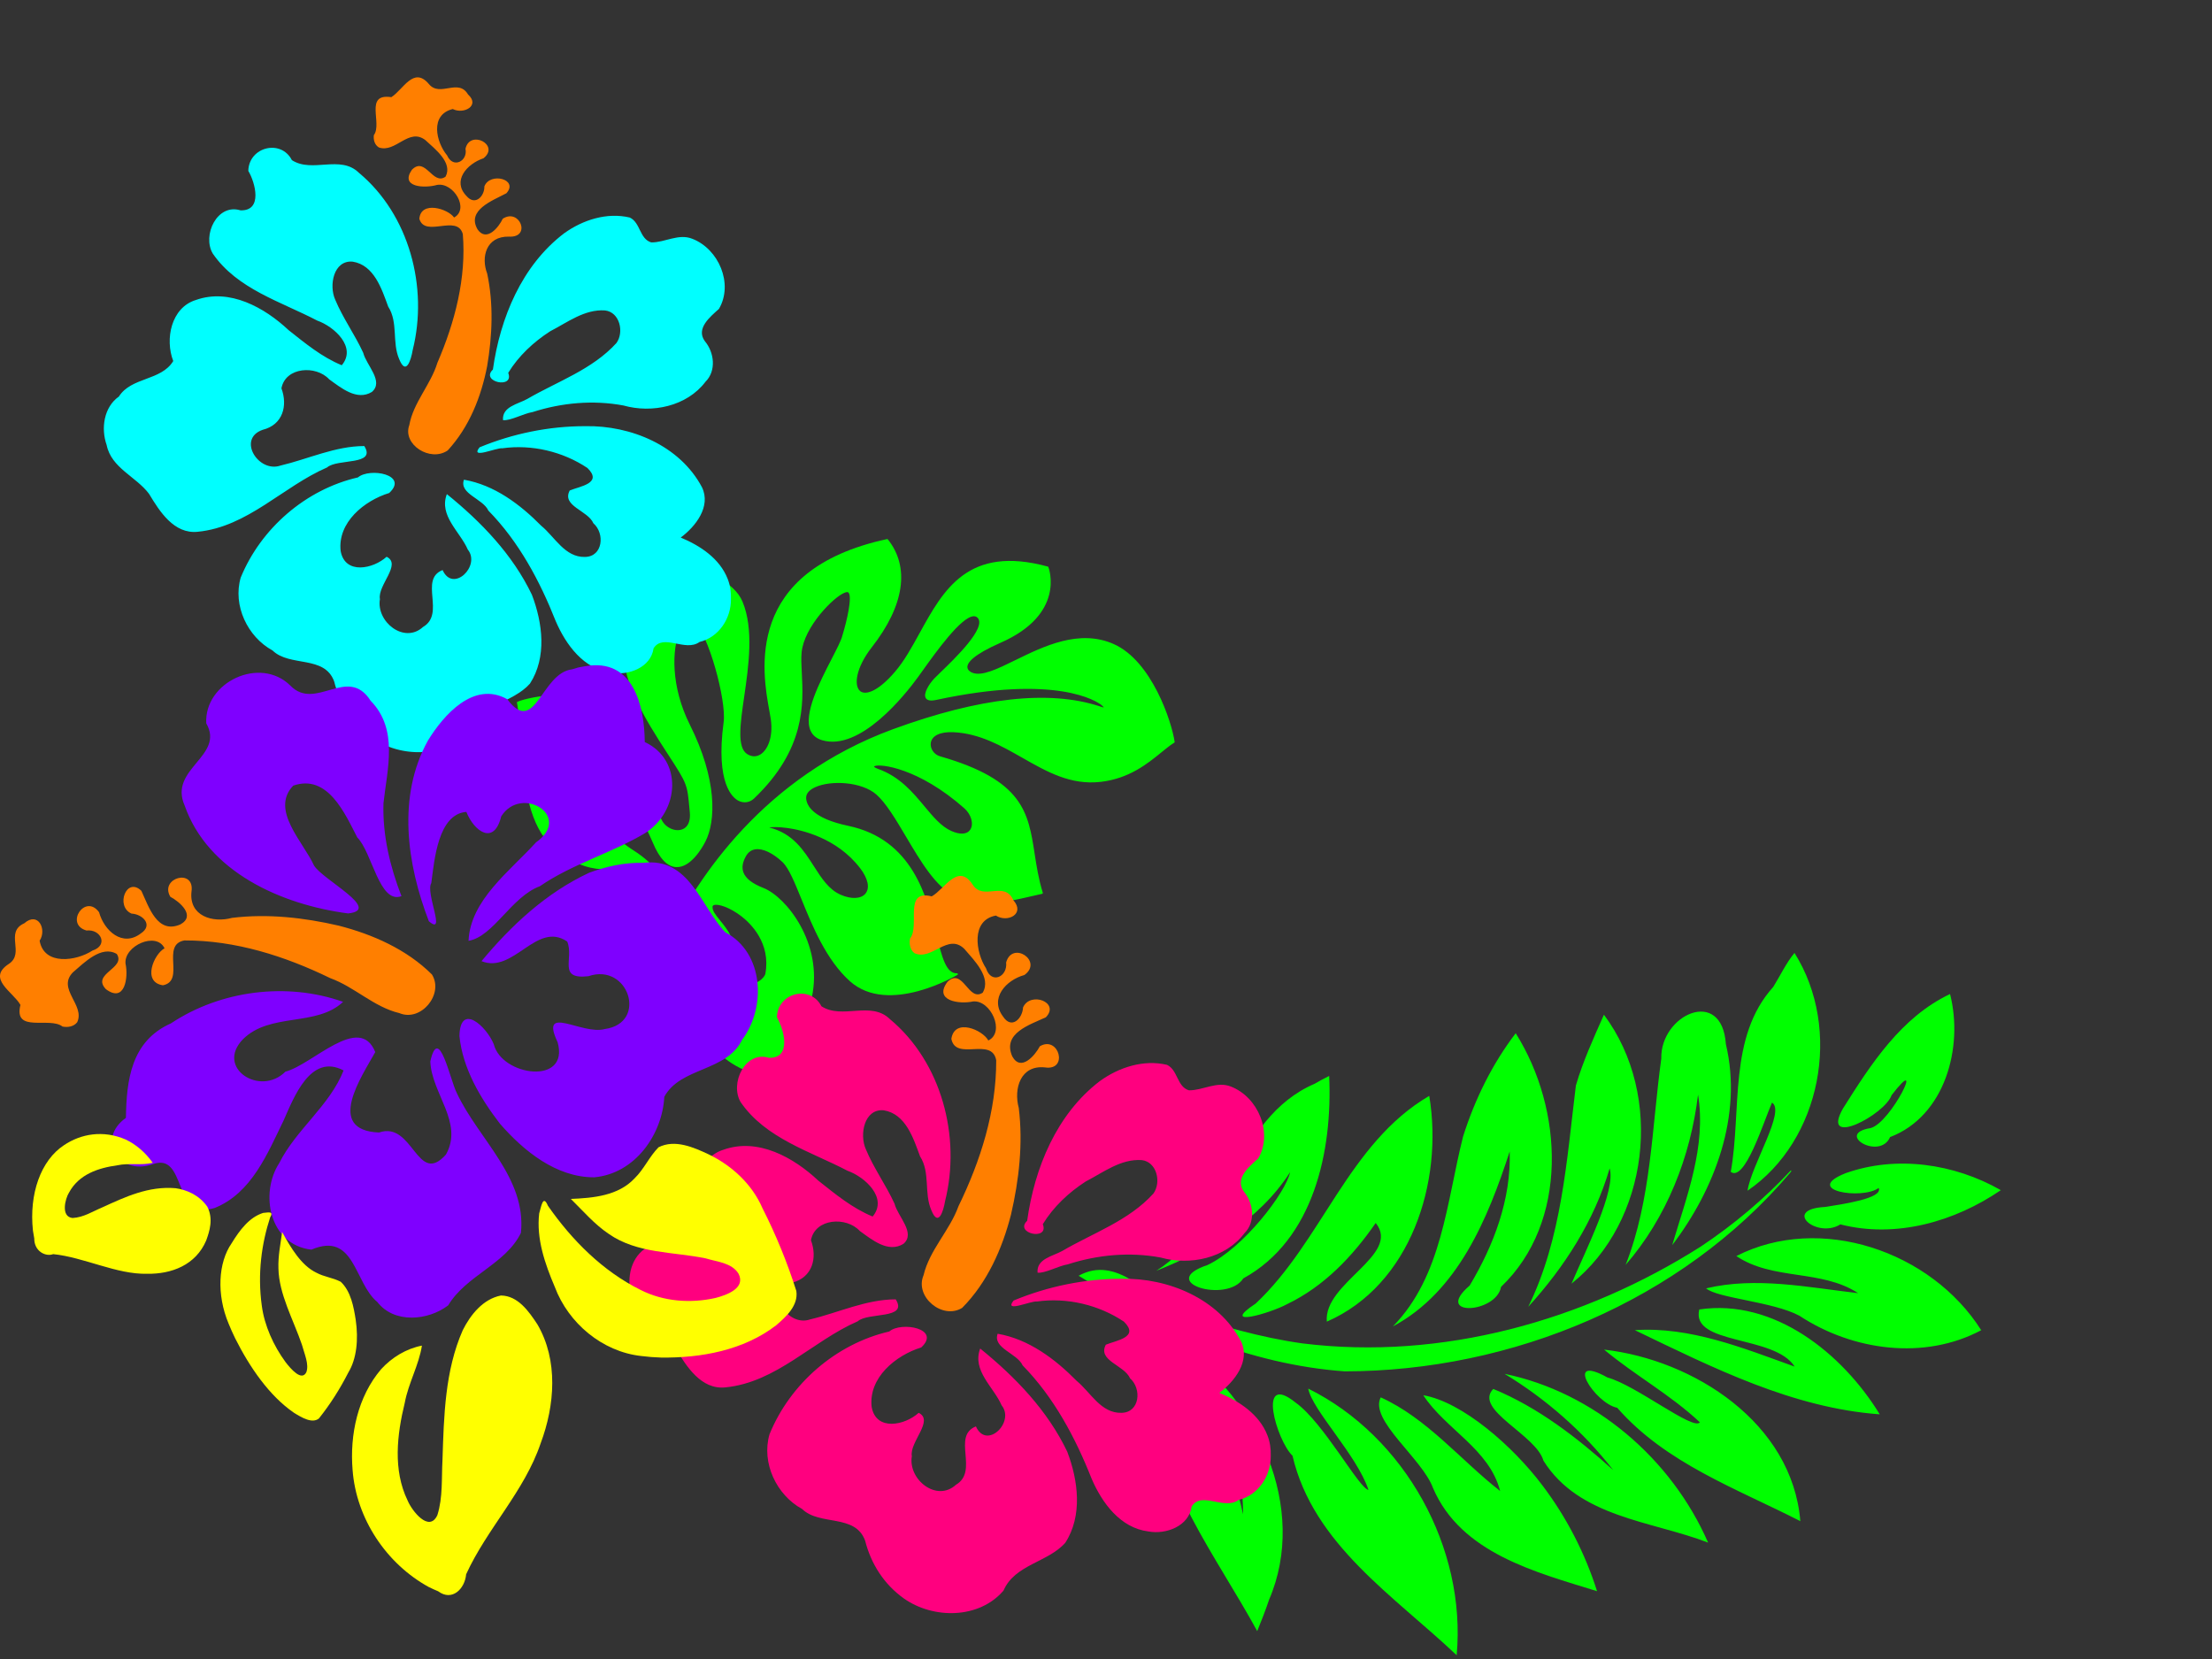 <?xml version="1.0"?><svg width="640" height="480" xmlns="http://www.w3.org/2000/svg">
 <rect width="100%" height="100%" fill="#333333" stroke="none"/>
 <title>hibiscus</title>
 <g>
  <title>Layer 1</title>
  <g transform="rotate(12.397 239.512 232.665)" fill="#89a02c" id="g3876">
   <g fill="#89a02c" id="g3878">
    <g fill="#89a02c" id="g3884">
     <g fill="#89a02c" id="g3886">
      <path d="m267.006,227.311c-4.16,-3.23 -8.876,-6.892 -15.451,-7.719c-1.21,-0.152 -1.319,-0.424 -1.32,-0.427l0,-0.003c0,-0.013 0.019,-0.066 0.128,-0.147c1.437,-1.075 12.515,-2.251 27.96,6.33c2.382,1.324 3.735,3.882 3.016,5.702c-0.606,1.536 -2.536,2.09 -5.294,1.52c-3.099,-0.644 -5.985,-2.884 -9.039,-5.256m-37.455,14.609c4.104,-0.33 14.566,-0.326 23.06,6.824c2.886,2.431 4.045,4.992 3.101,6.853c-0.908,1.786 -3.616,2.524 -6.904,1.88c-3.695,-0.723 -6.442,-3.472 -9.352,-6.382c-3.939,-3.939 -8.014,-8.007 -15.055,-8.196c0.648,-0.284 2.363,-0.755 5.15,-0.979m-13.337,30.231c-1.528,-1.212 -2.734,-2.17 -2.901,-3.337c-0.032,-0.214 0.046,-0.378 0.246,-0.518c1.069,-0.75 4.743,-0.356 8.511,1.429c2.998,1.421 10.007,5.699 10.329,14.719c0.044,1.293 -1.954,3.781 -4.081,4.045c-2.021,0.251 -3.591,-1.586 -4.422,-5.172c-1.438,-6.211 -5.047,-9.075 -7.682,-11.166m-44.733,-53.307l-0.006,0l0.006,0zm83.353,-40.238c-1.335,4.53 -2.596,8.81 -4.548,12.455c-3.705,6.921 -6.951,8.456 -8.602,7.669c-2.263,-1.079 -2.711,-6.399 0.511,-13.113c6.623,-13.813 5.856,-25.001 -2.16,-31.501c-0.072,-0.059 -0.172,-0.071 -0.257,-0.032c-38.602,17.695 -26.934,45.473 -22.54,55.929l0.913,2.25c1.837,5.008 0.93,8.909 -0.783,10.553c-1.016,0.974 -2.302,1.222 -3.72,0.717c-3.367,-1.2 -3.867,-8.102 -4.445,-16.093c-0.635,-8.77 -1.427,-19.684 -6.392,-26.729c-3.39,-4.809 -11.952,-7.279 -26.177,-7.548c-0.102,-0.002 -0.196,0.06 -0.231,0.154c-10.277,27.205 -4.409,36.293 14.981,55.329c7.118,6.985 7.197,7.234 9.232,13.626l0.424,1.325c0.657,2.046 0.462,3.747 -0.547,4.79c-0.899,0.927 -2.413,1.277 -3.954,0.913c-1.939,-0.459 -3.425,-1.86 -3.977,-3.75c-7.616,-26.088 -19.905,-26.706 -21.022,-26.707c-6.903,-4.563 -22.813,1.74 -26.096,4.184c-0.09,0.068 -0.12,0.188 -0.07,0.288c1.083,2.169 6.407,20.142 6.46,20.323c5.717,15.102 10.926,17.99 17.664,20.423c4.7,1.699 8.858,1.724 14.355,0.086c8,-2.381 11.409,0.966 13.24,2.763c0.753,0.738 1.297,1.272 1.808,0.85c0.183,-0.152 0.379,-0.45 0.278,-1.014c-0.359,-2.006 -4.288,-6.223 -11.579,-8.902c-13.26,-4.878 -21.375,-15.177 -23.376,-20.522c-0.404,-1.08 -0.423,-1.679 -0.307,-1.881c0.339,-0.584 1.012,-0.901 2.003,-0.941c5.116,-0.208 17.691,7.267 26.546,19.918c2.837,4.05 5.566,5.885 8.112,5.454c4.167,-0.706 6.159,-7.086 6.67,-9.024c1.7,-6.447 -0.477,-18.266 -11.684,-32.101c-7.672,-9.476 -9.837,-20.197 -8.601,-26.147c0.372,-1.793 1.037,-3.028 1.871,-3.478c0.367,-0.197 0.849,-0.145 1.432,0.158c4.859,2.519 14.187,20.328 14.715,26.66c1.504,18.068 7.357,20.89 9.115,21.325c1.654,0.409 3.267,-0.206 4.212,-1.603c11.556,-17.127 8.05,-29.911 5.731,-38.37c-0.617,-2.248 -1.149,-4.188 -1.357,-5.92c-0.878,-7.361 5.58,-17.63 8.491,-19.53c0.436,-0.284 0.785,-0.383 0.982,-0.279c1.429,0.761 1.383,7.915 1.004,12.539c-0.02,1.412 -0.746,4.139 -1.584,7.297c-1.946,7.329 -4.613,17.367 -1.497,21.576c0.882,1.19 2.183,1.855 3.867,1.975c11.454,0.815 20.598,-17.94 23.128,-23.709l0.96,-2.23c2.622,-6.126 7.5,-17.528 10.994,-18.501c0.464,-0.129 0.876,-0.063 1.262,0.202c3.212,2.217 -4.007,13.043 -7.091,17.666l-1.46,2.251c-1.041,1.792 -2.195,4.867 -1.118,5.989c0.558,0.579 1.57,0.538 3.01,-0.12c32.55,-14.878 45.588,-9.536 46.967,-8.878c0.603,0.288 0.807,0.485 0.888,0.595c-0.233,0.013 -0.708,-0.034 -1.226,-0.085c-15.295,-1.559 -34.481,4.947 -57.026,19.333c-33.575,21.425 -45.909,54.345 -50.273,72.061c-0.623,2.512 0.775,4 1.406,4.523c0.995,0.826 2.254,1.146 3.13,0.796c0.577,-0.23 0.924,-0.731 0.981,-1.407c0.051,-0.593 0.491,-1.953 1.53,-2.378c0.82,-0.334 1.848,-0.015 3.046,0.948c1.444,1.156 1.185,3.573 0.858,6.635c-0.432,4.04 -0.969,9.068 2.256,13.561c4.439,6.189 10.318,9.888 17.477,10.994c9.647,1.49 18.576,-2.282 21.389,-4.342c0.061,-0.045 0.1,-0.112 0.1,-0.186c-0.001,-0.074 -0.034,-0.14 -0.096,-0.184l-0.681,-0.483c-2.545,-1.754 -7.284,-5.019 -7.358,-19.755c-0.078,-15.968 -13.537,-26.799 -20.43,-27.887c-3.442,-0.545 -5.616,-1.572 -6.646,-3.14c-0.794,-1.209 -0.906,-2.738 -0.343,-4.675c0.38,-1.311 1.148,-2.192 2.283,-2.62c2.02,-0.76 5.179,-0.036 8.455,1.937c2.139,1.287 4.697,5.001 7.659,9.303c4.796,6.962 10.762,15.628 18.776,20.162c13.069,7.396 29.841,-8.331 30.009,-8.491c0.078,-0.073 0.095,-0.189 0.041,-0.281c-0.054,-0.093 -0.165,-0.138 -0.271,-0.111c-3.061,0.773 -5.221,-3.571 -8.211,-9.583c-5.052,-10.16 -12.687,-25.514 -31.688,-25.335c-10.51,0.1 -13.035,-3.188 -13.605,-5.158c-0.449,-1.555 0.756,-2.863 1.845,-3.686c4.008,-3.029 12.829,-4.483 17.773,-1.745c3.279,1.817 7.021,5.82 10.985,10.059c5.702,6.1 11.598,12.408 17.276,13.632c8.432,1.821 14.899,-1.263 21.745,-4.525l3.01,-1.417c0.058,-0.028 0.104,-0.078 0.125,-0.14c0.02,-0.061 0.014,-0.127 -0.017,-0.183c-2.069,-3.672 -3.434,-7.189 -4.753,-10.591c-4.344,-11.2 -7.774,-20.047 -32.764,-21.597c-1.802,-0.113 -3.345,-1.569 -3.442,-3.249c-0.121,-2.114 2.02,-3.757 5.727,-4.393c7.462,-1.278 14.382,0.872 21.073,2.949c7.916,2.459 15.394,4.781 23.68,1.921c7.837,-2.705 12.12,-8.115 15.247,-12.064c1.125,-1.421 2.096,-2.647 3.061,-3.566c0.069,-0.064 0.091,-0.161 0.058,-0.247c-2.085,-5.528 -11.482,-21.452 -23.297,-23.861c-10.665,-2.172 -19.623,4.953 -26.821,10.68c-4.542,3.613 -8.465,6.733 -11.392,6.198c-0.438,-0.08 -1.484,-0.364 -1.704,-1.271c-0.3,-1.243 0.829,-3.808 7.906,-8.976c16.504,-12.05 9.097,-23.826 8.773,-24.32c-0.042,-0.065 -0.113,-0.105 -0.191,-0.109c-23.86,-1.195 -28.046,13.006 -32.096,26.74" fill="#00ff00" id="path3894"/>
     </g>
    </g>
   </g>
  </g>
  <path d="m34.494,114.701c3.605,-5.697 12.194,-4.502 15.72,-10.284c-2.456,-6.293 -0.643,-15.473 6.541,-17.67c9.748,-3.479 19.865,2.175 26.842,8.717c4.814,3.799 9.636,7.787 15.373,10.131c4.414,-5.248 -2.238,-11.212 -7.095,-12.909c-10.569,-5.513 -23.175,-9.089 -30.261,-19.383c-3.116,-5.256 1.255,-14.574 8.001,-12.506c6.579,0.232 4.234,-8.148 2.269,-11.411c0.152,-6.966 9.461,-9.273 12.602,-3.128c5.903,3.818 13.98,-1.623 19.364,3.62c14.629,12.127 20.173,33.201 15.634,51.322c-0.505,3.007 -1.942,7.49 -3.906,2.595c-2.118,-4.828 -0.236,-10.601 -3.19,-15.18c-1.879,-5.112 -4.073,-11.995 -10.278,-12.995c-5.565,-0.504 -6.912,6.9 -5.062,10.983c2.225,5.353 5.705,10.11 8.13,15.393c0.892,3.579 6.099,8.287 2.494,11.325c-4.343,2.637 -8.896,-1.189 -12.337,-3.65c-3.784,-4.13 -12.665,-3.597 -13.816,2.618c1.859,4.979 0.454,10.535 -5.397,12.001c-7.525,2.593 -1.246,12.554 5.141,10.346c8.034,-1.901 15.826,-5.657 24.242,-5.668c3.593,5.721 -7.807,3.563 -10.752,6.196c-12.791,5.552 -22.937,17.212 -37.411,18.647c-6.879,0.736 -11.05,-5.898 -14.12,-10.988c-3.749,-4.975 -10.913,-7.443 -12.258,-14.085c-1.697,-4.776 -0.849,-10.951 3.53,-14.037l-0,0zm108.205,-7.895c2.078,-14.898 8.305,-30.1 20.592,-39.452c5.386,-3.877 12.365,-6.134 18.976,-4.567c3.109,1.448 2.796,6.164 6.208,7.19c3.974,0.058 7.899,-2.669 11.895,-1.054c7.644,2.947 11.963,13.019 7.717,20.278c-2.451,2.231 -6.775,5.646 -4.07,9.338c2.734,3.233 3.383,8.581 0.192,11.747c-5.379,7.106 -15.425,9.217 -23.743,6.88c-8.737,-1.621 -17.81,-0.795 -26.243,1.92c-2.791,0.47 -6.395,2.565 -8.578,2.362c-0.359,-3.923 4.327,-4.649 6.975,-6.132c8.761,-5.1 18.858,-8.534 25.817,-16.218c2.275,-3.142 0.972,-8.947 -3.321,-9.427c-5.927,-0.396 -10.854,3.474 -15.849,6.04c-4.821,3.111 -9.126,7.134 -12.135,12.041c1.865,4.8 -8.191,2.629 -4.433,-0.946l0,0zm11.344,65.153c-5.559,-11.612 -14.695,-21.091 -24.634,-29.106c-2.371,6.238 3.82,10.854 6.066,16.03c3.831,4.736 -4.269,12.654 -7.279,5.944c-6.906,2.738 0.929,12.617 -5.641,16.467c-5.474,5.017 -13.601,-1.505 -12.487,-8.04c-0.742,-3.992 6.394,-10.09 1.927,-12.259c-3.86,3.516 -12.038,5.278 -13.298,-1.641c-0.955,-8.271 6.812,-14.591 14.026,-16.809c5.74,-5.311 -5.627,-7.425 -9.044,-4.501c-15.084,3.471 -28.078,14.766 -33.894,29.018c-2.336,8.039 1.967,17.12 9.224,21.071c5.013,4.857 15.04,1.279 17.838,8.94c1.666,6.573 5.369,12.316 10.917,16.279c8.321,5.896 21.327,5.876 28.249,-2.196c3.195,-7.386 12.558,-7.937 17.484,-13.493c4.955,-7.646 3.64,-17.628 0.547,-25.704l0,0zm56.632,-4.655c-2.307,-5.889 -7.96,-9.601 -13.59,-11.939c4.308,-3.212 8.809,-8.969 6.148,-14.535c-6.387,-12.061 -20.6,-17.936 -33.8,-17.668c-10.45,-0.001 -20.936,2.151 -30.568,6.143c-2.884,3.6 4.867,0.036 6.599,0.273c8.532,-1.188 17.499,0.934 24.618,5.686c4.522,4.44 -2.161,5.275 -5.12,6.505c-2.418,4.522 5.268,5.765 6.849,9.484c3.37,2.917 2.792,9.684 -2.441,9.743c-5.796,0.153 -8.712,-5.793 -12.659,-9.02c-6.135,-6.197 -13.56,-11.78 -22.361,-13.297c-1.457,4.096 5.535,5.491 7.074,8.933c8.852,9.025 14.893,20.325 19.516,31.973c2.956,6.844 8.108,13.901 16.084,14.893c4.993,0.91 11.469,-1.507 12.23,-7.059c2.777,-4.422 9.165,1.165 13.307,-1.85c5.616,-1.371 9.146,-6.855 9.072,-12.445c0.072,-1.977 -0.228,-3.976 -0.958,-5.82l0,0z" transform="rotate(0.048)" fill="#00ffff" id="svg_1"/>
  <path d="m527.792,461.493c-24.112,5.575 -49.614,16.985 -74.358,7.811c-6.006,1.44 -26.375,-4.782 -12.256,-9.24c9.14,-3.534 31.014,-1.609 32.631,-3.655c-10.305,-2.757 -28.295,0.864 -34.061,-1.605c27.027,-15.727 63.747,-12.756 88.044,6.689zm6.925,-44.108c-14.345,11.716 -30.791,26.803 -51.069,23.153c-8.831,-2.122 -26.62,4.617 -30.229,-1.841c12.58,-7.885 27.793,-9.241 41.655,-13.888c-11.857,-4.1 -23.576,3.325 -35.381,3.283c7.889,-8.426 26.788,-13.536 40.68,-14.378c11.548,-0.76 23.229,0.506 34.344,3.671m5.982,-34.553c-14.289,10.183 -26.596,27.139 -46.045,26.685c-7.418,-2.399 -23.516,8.833 -25.32,0.672c11.621,-7.892 25.151,-12.484 38.706,-16.014c-14.053,1.096 -27.863,4.864 -40.553,10.878c18.707,-18.652 47.118,-26.783 73.212,-22.221m-76.176,-78.715c13.555,46.727 3.542,98.736 -23.155,139.177c-16.795,21.82 -40.587,37.321 -65.481,48.943c1.021,-12.597 15.996,-13.521 24.933,-18.497c9.509,-7.549 18.998,-15.559 27.099,-24.757c26.38,-30.864 39.415,-71.562 40.143,-111.532c-0.041,-11.445 -1.346,-22.894 -4.039,-34.033l0.29,0.119l0.21,0.58l0,0zm25.635,201.678c-24.896,-2.1 -51.664,0.205 -74.157,-12.499c-13.088,4.577 -13.335,-17.811 -0.063,-10.738c14.992,-0.814 29.894,2.685 43.774,8.034c-14.911,-10.013 -33.688,-11.971 -51.293,-11.063c25.507,-11.014 60.189,-5.722 76.026,18.359c1.998,2.569 3.882,5.221 5.713,7.907l0,0zm-103.109,-157.75c26.109,0.578 54.088,17.372 58.895,43.994c5.667,5.39 -3.565,21.288 -5.329,7.355c-5.863,-12.205 -14.178,-23.784 -25.988,-31.045c12.725,15.99 25.581,34.837 23.614,56.117c-4.274,-19.981 -21.573,-32.871 -34.676,-47.27c-7.071,-8.743 -12.839,-18.565 -16.517,-29.151m1.331,30.861c23.157,10.321 42.702,34.696 38.168,60.732c-9.939,-5.323 -4.166,-28.671 -16.025,-27.537c4.367,10.87 7.08,22.551 5.466,34.335c-0.5,5.665 -5.129,20.375 -5.159,7.456c-4.444,-25.883 -23.915,-47.901 -22.451,-74.986m-20.774,20.977c18.701,11.166 37.113,29.897 35.183,53.021c3.554,7.952 -12.991,21.731 -8.935,6.515c1.633,-11.34 -4.981,-30.471 -9.247,-34.755c6.706,15.108 5.767,32.234 2.466,48.038c0.608,-24.594 -24.403,-42.97 -19.889,-68.109l0.168,-2.359l0.256,-2.351m182.621,-42.738c-18.02,10.173 -35.415,23.267 -56.576,26.125c-4.636,4.717 -21.973,4.352 -8.861,-2.477c6.355,-5.632 26.602,-12.192 25.559,-15.159c-11.343,2.685 -21.703,8.188 -32.828,11.523c16.787,-20.035 47.701,-33.718 72.706,-20.012l0,0zm-13.127,-36.209c-15.423,20.025 -37.908,32.881 -59.383,45.702c7.947,-13.965 21.618,-23.3 34.296,-32.772c-10.875,-0.221 -21.756,21.741 -29.004,13.913c9.21,-19.796 33.407,-27.549 54.091,-26.843l0,0zm-4.122,-37.909c-1.758,18.524 -15.482,34.29 -32.489,41.582c-7.603,4.091 -17.306,17.02 -21.49,18.153c5.113,-13.975 15.975,-24.706 25.408,-35.933c-11.708,5.059 -16.576,18.567 -28.383,23.485c3.019,-26.981 29.834,-47.842 56.954,-47.287l0,0zm-30.683,-27.073c0.256,16.112 -5.026,33.051 -17.332,44.201c-0.182,7.988 -13.072,11.816 -6.61,0.847c1.998,-4.409 7.231,-15.428 3.926,-15.905c0.318,5.869 -11.647,18.963 -8.827,5.58c3.735,-15.044 14.958,-27.706 28.843,-34.723zm-55.447,-19.021c15.134,5.28 28.676,20.765 24.968,37.302c4.091,6.207 -9.674,12.93 -5.269,3.231c1.946,-5.857 -9.943,-25.911 -4.605,-10.282c3.663,4.741 1.534,25.762 -4.529,13.868c-6.259,-13.812 -12.781,-28.637 -10.565,-44.119l0,0zm-50.208,86.858c29.185,-1.676 57.171,22.128 59.758,50.716c-5.9,-8.894 -15.448,-25.704 -21.749,-27.586c10.172,11.998 16.629,26.656 20.439,41.719c-11.189,-19.045 -29.237,-32.633 -45.827,-46.787c-4.763,-5.627 -8.654,-11.888 -12.621,-18.062l0,0zm66.524,20.269c-9.45,-11.21 -18.316,-23.991 -32.218,-30.242c13.843,11.744 24.693,27.225 29.558,44.642c-11.7,-16.671 -28.973,-28.201 -44.106,-41.505c-10.789,-6.725 -7.802,-26.199 6.811,-17.902c19.935,7.281 33.266,25.88 39.955,45.007zm-51.046,-76.123c26.129,0.575 49.551,23.531 49.915,49.256c-5.555,-4.952 -13.128,-21.965 -17.366,-19.955c3.355,5.181 14.9,19.231 10.148,20.998c-13.178,-12.55 -32.986,-20.811 -37.885,-39.767c-1.616,-3.504 -3.674,-6.83 -4.812,-10.532l0,0z" transform="rotate(56.551 458.432 371.364)" fill="#00ff00" id="path3416-4"/>
  <path d="m109.165,376.703c-6.681,-5.454 -6.49,-20.51 -19.063,-15.143c-12.139,-1.361 -15.042,-16.223 -9.311,-25.039c4.903,-9.777 14.559,-16.551 18.621,-26.807c-9.558,-5.075 -14.4,7.837 -17.345,14.447c-4.646,9.526 -9.257,21.072 -19.984,25.351c-12.39,3.769 -7.898,-16.298 -17.929,-12.662c-10.119,3.434 -16.276,-7.396 -7.724,-13.413c0.177,-10.735 1.409,-22.182 13.023,-27.343c14.348,-9.527 33.46,-12.021 49.815,-6.231c-7.687,7.295 -21.139,2.992 -28.977,10.828c-8.04,8.267 4.991,16.691 12.284,9.37c7.817,-2 21.481,-17.002 25.998,-5.659c-3.925,7.076 -14.571,22.617 1.091,23.269c9.895,-3.428 10.993,15.744 19.36,6.379c5.183,-9.235 -4.144,-17.619 -4.525,-26.939c2.467,-11.007 5.685,5.29 7.685,9.172c6.251,13.314 20.164,24.487 18.544,40.417c-4.437,9.111 -15.817,12.25 -21.041,20.967c-5.826,4.466 -15.651,5.352 -20.521,-0.964l0,0zm-8.456,-112.419c-19.347,-2.538 -40.576,-12.032 -47.293,-31.242c-4.715,-10.667 11.731,-14.236 6.258,-23.764c-0.633,-11.885 15.593,-19.598 24.359,-10.889c7.323,7.489 16.593,-6 23.194,4.349c8.123,8.301 4.81,19.677 3.724,29.661c-0.291,9.199 1.883,18.319 5.208,26.883c-6.4,2.431 -8.477,-12.71 -12.785,-16.969c-3.564,-6.897 -8.543,-18.475 -18.539,-15c-6.718,7.033 2.904,16.251 6.035,23.129c2.571,4.157 19.794,12.813 9.839,13.842l0,0l0,0zm69.782,-11.786c-12.434,5.781 -22.594,15.263 -31.174,25.594c9.32,3.755 15.905,-11.707 24.795,-5.677c2.049,4.902 -2.931,11.076 6.15,10.026c11.625,-3.968 17.267,13.552 4.72,15.291c-6.553,1.839 -18.974,-7.464 -13.645,3.817c3.509,12.544 -16.165,9.832 -18.471,0.577c-2.087,-5.149 -9.752,-12.23 -9.934,-2.332c0.928,9.289 6.042,17.981 11.739,25.357c6.817,7.814 16.23,15.532 27.284,15.48c11.836,-1.082 19.673,-12.429 20.251,-23.298c4.683,-8.641 17.967,-7.192 22.528,-16.5c6.977,-9.333 6.363,-25.175 -4.909,-31.125c-7.117,-7.514 -10.344,-21.758 -23.744,-20.05c-5.333,-0.17 -10.625,1.017 -15.59,2.84l0,0zm-4.986,-58.838c-8.969,1.064 -10.596,19.525 -18.727,8.656c-9.714,-5.452 -18.437,4.585 -22.946,11.92c-9,16.143 -6.091,35.832 0.25,52.309c5.155,4.409 -1.078,-8.318 0.71,-11.034c0.881,-6.684 1.947,-19.96 10.137,-20.605c2.189,5.554 7.977,9.893 10.085,1.303c5.781,-9.184 20.835,-0.105 10.064,7.52c-7.589,8.369 -18.972,16.654 -19.521,28.483c7.215,-1.216 12.384,-12.747 20.647,-15.8c9.371,-6.447 20.618,-9.542 30.322,-15.288c10.179,-6.365 11.035,-21.329 0.025,-26.426c-0.081,-10.271 -3.218,-24.511 -17.362,-21.921l-1.873,0.344l-1.811,0.539l0,0l0,0z" fill="#7f00ff" id="path7488"/>
  <path d="m18.088,297.016c-3.717,-2.959 -14.254,2.031 -12.175,-6.265c-2.135,-3.794 -9.836,-7.593 -3.397,-11.839c4.827,-3.112 -1.304,-9.181 4.52,-11.786c3.992,-3.497 6.582,1.764 4.431,5.059c1.297,7.265 10.617,5.888 15.278,2.848c4.701,-1.519 2.442,-6.287 -1.715,-5.806c-6.4,-1.806 -0.358,-10.815 3.634,-5.287c1.46,5.341 6.772,10.183 12.069,6.136c3.696,-2.416 0.571,-5.577 -2.677,-5.742c-4.737,-2.049 -1.504,-10.816 2.848,-6.593c2.142,4.58 4.589,12.663 11.296,9.712c4.567,-2.504 -0.286,-6.604 -2.919,-7.986c-3.219,-5.493 7.153,-8.396 6.12,-1.472c-0.757,7.028 6.104,9.115 11.736,7.572c10.294,-1.257 20.781,-0.082 30.847,2.248c9.882,2.533 19.69,6.875 26.989,14.13c3.533,5.664 -3.172,13.828 -9.433,11.177c-7.4,-1.772 -12.914,-7.56 -19.994,-10.117c-13.128,-6.392 -27.48,-10.956 -42.202,-10.909c-6.894,1.249 0.362,11.694 -6.202,12.976c-6.135,-0.908 -2.58,-9.071 0.468,-10.696c-2.368,-4.955 -11.774,-0.724 -11.295,4.41c0.879,3.975 -0.171,11.553 -5.688,7.399c-4.272,-4.503 5.912,-5.994 3.163,-10.173c-4.433,-2.617 -9.442,2.545 -12.683,5.306c-4.734,4.802 3.597,9.452 1.221,14.461c-1.008,1.272 -2.727,1.531 -4.239,1.237z" fill="#ff7f00" id="path7490"/>
  <path d="m186.556,361.313c3.685,-5.841 12.467,-4.615 16.073,-10.544c-2.512,-6.451 -0.657,-15.862 6.688,-18.115c9.966,-3.567 20.311,2.229 27.444,8.937c4.923,3.895 9.852,7.983 15.719,10.386c4.513,-5.38 -2.288,-11.495 -7.254,-13.235c-10.806,-5.652 -23.695,-9.318 -30.94,-19.871c-3.187,-5.389 1.283,-14.942 8.18,-12.821c6.727,0.237 4.329,-8.353 2.32,-11.699c0.155,-7.141 9.673,-9.506 12.884,-3.207c6.036,3.915 14.294,-1.664 19.799,3.711c14.956,12.433 20.625,34.038 15.984,52.616c-0.515,3.082 -1.985,7.679 -3.993,2.661c-2.166,-4.95 -0.242,-10.868 -3.262,-15.563c-1.921,-5.241 -4.164,-12.298 -10.509,-13.323c-5.689,-0.517 -7.066,7.074 -5.175,11.26c2.275,5.488 5.833,10.364 8.312,15.781c0.912,3.669 6.236,8.497 2.55,11.611c-4.44,2.704 -9.095,-1.22 -12.614,-3.742c-3.869,-4.235 -12.949,-3.688 -14.126,2.683c1.901,5.105 0.464,10.802 -5.518,12.304c-7.694,2.659 -1.274,12.871 5.256,10.607c8.213,-1.949 16.18,-5.799 24.785,-5.811c3.675,5.865 -7.982,3.653 -10.992,6.353c-13.078,5.691 -23.451,17.645 -38.251,19.117c-7.033,0.754 -11.297,-6.047 -14.436,-11.266c-3.834,-5.1 -11.158,-7.63 -12.533,-14.439c-1.735,-4.897 -0.868,-11.227 3.609,-14.391l0,0zm110.632,-8.094c2.125,-15.274 8.491,-30.859 21.054,-40.447c5.507,-3.974 12.643,-6.289 19.402,-4.682c3.178,1.484 2.859,6.32 6.347,7.371c4.063,0.06 8.076,-2.736 12.162,-1.08c7.815,3.021 12.231,13.347 7.89,20.789c-2.506,2.287 -6.927,5.788 -4.161,9.573c2.795,3.315 3.458,8.797 0.196,12.044c-5.5,7.285 -15.771,9.448 -24.275,7.053c-8.934,-1.663 -18.211,-0.816 -26.832,1.968c-2.854,0.482 -6.539,2.63 -8.771,2.422c-0.367,-4.022 4.425,-4.766 7.132,-6.287c8.957,-5.229 19.281,-8.749 26.396,-16.627c2.326,-3.221 0.994,-9.172 -3.395,-9.665c-6.06,-0.406 -11.099,3.562 -16.206,6.192c-4.928,3.19 -9.33,7.315 -12.407,12.345c1.907,4.921 -8.374,2.696 -4.532,-0.97l0,0.001zm11.599,66.795c-5.684,-11.905 -15.025,-21.623 -25.187,-29.839c-2.424,6.394 3.906,11.127 6.202,16.433c3.917,4.856 -4.365,12.974 -7.442,6.095c-7.061,2.806 0.95,12.934 -5.768,16.881c-5.597,5.144 -13.906,-1.543 -12.767,-8.242c-0.758,-4.093 6.538,-10.345 1.97,-12.568c-3.946,3.604 -12.308,5.41 -13.596,-1.683c-0.976,-8.479 6.965,-14.959 14.34,-17.232c5.869,-5.445 -5.752,-7.613 -9.247,-4.615c-15.422,3.558 -28.707,15.139 -34.654,29.749c-2.388,8.242 2.011,17.552 9.431,21.602c5.125,4.98 15.377,1.312 18.238,9.166c1.703,6.738 5.489,12.627 11.162,16.689c8.507,6.045 21.805,6.024 28.882,-2.251c3.267,-7.572 12.84,-8.137 17.876,-13.833c5.067,-7.839 3.722,-18.073 0.56,-26.352l0,0zm57.902,-4.773c-2.358,-6.037 -8.138,-9.842 -13.895,-12.24c4.405,-3.293 9.007,-9.194 6.286,-14.9c-6.53,-12.366 -21.062,-18.389 -34.558,-18.115c-10.685,-0.001 -21.406,2.206 -31.254,6.299c-2.949,3.691 4.976,0.037 6.747,0.28c8.723,-1.218 17.892,0.957 25.171,5.829c4.623,4.551 -2.21,5.408 -5.235,6.669c-2.473,4.636 5.385,5.91 7.002,9.723c3.446,2.99 2.854,9.928 -2.495,9.989c-5.927,0.156 -8.908,-5.939 -12.944,-9.248c-6.272,-6.353 -13.864,-12.077 -22.862,-13.632c-1.49,4.199 5.659,5.629 7.233,9.158c9.05,9.252 15.226,20.837 19.954,32.779c3.021,7.017 8.29,14.252 16.444,15.269c5.105,0.933 11.726,-1.545 12.504,-7.237c2.84,-4.534 9.371,1.194 13.606,-1.897c5.742,-1.405 9.351,-7.028 9.276,-12.758c0.073,-2.027 -0.234,-4.077 -0.98,-5.968l0,0z" fill="#ff007f" id="path6656"/>
  <path d="m263.314,271.523c2.96,-3.718 -2.03,-14.254 6.266,-12.175c3.793,-2.135 7.592,-9.837 11.839,-3.397c3.111,4.827 9.181,-1.305 11.785,4.519c3.498,3.992 -1.763,6.582 -5.058,4.432c-7.266,1.297 -5.889,10.616 -2.849,15.278c1.52,4.701 6.287,2.442 5.807,-1.715c1.806,-6.4 10.814,-0.357 5.287,3.634c-5.341,1.46 -10.184,6.771 -6.137,12.069c2.416,3.696 5.577,0.571 5.742,-2.677c2.049,-4.737 10.817,-1.504 6.594,2.848c-4.58,2.142 -12.664,4.589 -9.712,11.296c2.503,4.567 6.603,-0.286 7.985,-2.92c5.494,-3.218 8.397,7.154 1.472,6.12c-7.027,-0.756 -9.115,6.105 -7.571,11.736c1.257,10.294 0.081,20.781 -2.248,30.847c-2.533,9.882 -6.876,19.69 -14.131,26.989c-5.664,3.532 -13.827,-3.172 -11.177,-9.434c1.773,-7.399 7.56,-12.913 10.117,-19.994c6.392,-13.128 10.957,-27.48 10.91,-42.202c-1.249,-6.893 -11.695,0.362 -12.977,-6.201c0.909,-6.136 9.072,-2.58 10.696,0.467c4.955,-2.368 0.724,-11.773 -4.41,-11.295c-3.974,0.879 -11.552,-0.17 -7.399,-5.688c4.504,-4.272 5.994,5.912 10.174,3.163c2.616,-4.433 -2.546,-9.442 -5.307,-12.682c-4.802,-4.735 -9.451,3.597 -14.461,1.22c-1.271,-1.007 -1.531,-2.726 -1.237,-4.238z" fill="#ff7f00" id="path6658"/>
  <path d="m185.489,392.331c-11.232,-1.252 -21.031,-9.488 -24.965,-19.972c-2.842,-6.676 -5.385,-13.948 -4.518,-21.299c0.572,-1.764 1.062,-5.665 2.528,-2.189c6.947,9.951 15.817,18.879 26.772,24.327c6.667,3.392 14.513,3.97 21.749,2.332c3.118,-0.82 8.778,-2.77 6.635,-6.993c-1.97,-3.205 -6.214,-3.438 -9.506,-4.45c-9.417,-1.94 -19.828,-1.342 -28.055,-7.082c-4.155,-2.794 -7.42,-6.637 -10.967,-10.119c6.496,-0.271 13.764,-0.911 18.468,-5.981c2.728,-2.652 4.238,-6.271 6.914,-8.966c4.726,-2.38 10.13,0.006 14.52,2.065c6.729,3.266 12.552,8.629 15.542,15.565c3.91,7.697 7.191,15.719 9.796,23.948c0.632,4.215 -2.972,7.493 -5.885,9.973c-9.397,7.205 -21.669,9.447 -33.266,9.293c-1.927,-0.058 -3.851,-0.207 -5.762,-0.452l0,0zm-61.414,66.855c-12.294,-6.733 -20.997,-19.806 -22.056,-33.837c-0.86,-10.242 1.479,-21.274 8.275,-29.224c3.107,-3.393 7.242,-5.918 11.784,-6.797c-0.904,5.723 -3.914,10.845 -4.966,16.543c-2.252,9.195 -3.453,19.458 0.818,28.263c1.241,2.98 6.224,9.41 8.613,4.244c1.629,-5.145 1.182,-10.681 1.482,-16.016c0.413,-12.62 0.688,-25.735 5.857,-37.478c2.24,-4.49 5.887,-9.04 11.044,-10.052c4.928,0.03 8.111,4.632 10.559,8.345c6.096,10.428 5.05,23.455 0.949,34.399c-4.716,13.952 -15.51,24.657 -21.567,37.913c-0.353,4.209 -4.076,7.928 -8.083,4.921c-0.918,-0.373 -1.816,-0.795 -2.709,-1.224l0,0z" fill="#ffff00" id="path6662"/>
  <path d="m111.155,37.395c2.781,-3.222 -1.908,-12.353 5.888,-10.551c3.565,-1.85 7.135,-8.524 11.125,-2.944c2.923,4.183 8.627,-1.13 11.075,3.917c3.286,3.46 -1.657,5.704 -4.754,3.84c-6.827,1.124 -5.533,9.2 -2.677,13.24c1.428,4.074 5.908,2.117 5.457,-1.486c1.697,-5.547 10.162,-0.31 4.968,3.149c-5.019,1.265 -9.57,5.868 -5.767,10.459c2.271,3.203 5.241,0.495 5.396,-2.32c1.925,-4.105 10.164,-1.303 6.196,2.468c-4.304,1.857 -11.9,3.977 -9.126,9.789c2.352,3.958 6.205,-0.248 7.504,-2.53c5.162,-2.789 7.89,6.199 1.383,5.304c-6.604,-0.656 -8.566,5.29 -7.115,10.17c1.181,8.921 0.076,18.009 -2.112,26.732c-2.381,8.564 -6.461,17.064 -13.279,23.39c-5.322,3.061 -12.993,-2.749 -10.503,-8.176c1.666,-6.413 7.105,-11.191 9.507,-17.327c6.007,-11.377 10.296,-23.815 10.252,-36.573c-1.174,-5.974 -10.99,0.314 -12.194,-5.375c0.854,-5.317 8.524,-2.236 10.051,0.405c4.656,-2.053 0.68,-10.203 -4.144,-9.789c-3.735,0.762 -10.856,-0.148 -6.953,-4.929c4.232,-3.702 5.632,5.123 9.56,2.741c2.459,-3.842 -2.392,-8.183 -4.987,-10.991c-4.512,-4.103 -8.881,3.117 -13.588,1.058c-1.195,-0.873 -1.439,-2.363 -1.163,-3.673z" transform="rotate(-4.484 131.33 76.294)" fill="#ff7f00" id="svg_2"/>
  <path d="m72.66,367.783c-9.101,-0.713 -17.04,-5.403 -20.228,-11.374c-2.303,-3.802 -4.363,-7.943 -3.661,-12.13c0.463,-1.005 0.86,-3.226 2.048,-1.247c5.629,5.667 12.815,10.752 21.692,13.854c5.402,1.932 11.759,2.261 17.622,1.328c2.526,-0.467 7.112,-1.578 5.376,-3.983c-1.596,-1.825 -5.035,-1.958 -7.702,-2.534c-7.63,-1.105 -16.065,-0.764 -22.731,-4.033c-3.367,-1.591 -6.012,-3.78 -8.886,-5.763c5.263,-0.154 11.152,-0.519 14.963,-3.406c2.21,-1.51 3.434,-3.571 5.602,-5.106c3.829,-1.355 8.208,0.003 11.765,1.176c5.452,1.86 10.17,4.914 12.593,8.864c3.168,4.383 5.826,8.952 7.937,13.638c0.512,2.4 -2.408,4.267 -4.768,5.68c-7.614,4.103 -17.557,5.38 -26.953,5.292c-1.561,-0.033 -3.12,-0.118 -4.669,-0.257l0,0zm-49.76,38.074c-9.961,-3.834 -17.012,-11.28 -17.871,-19.27c-0.697,-5.833 1.198,-12.116 6.705,-16.643c2.517,-1.932 5.868,-3.37 9.548,-3.871c-0.732,3.259 -3.171,6.176 -4.024,9.421c-1.825,5.237 -2.798,11.081 0.663,16.096c1.005,1.697 5.043,5.359 6.979,2.417c1.32,-2.93 0.958,-6.083 1.201,-9.121c0.335,-7.187 0.557,-14.656 4.746,-21.344c1.815,-2.557 4.77,-5.148 8.948,-5.725c3.993,0.017 6.572,2.638 8.555,4.753c4.939,5.939 4.092,13.358 0.769,19.59c-3.821,7.946 -12.567,14.042 -17.474,21.592c-0.286,2.397 -3.303,4.515 -6.549,2.803c-0.744,-0.212 -1.471,-0.453 -2.195,-0.697l0,0z" transform="rotate(62.83 57 370)" fill="#ffff00" id="svg_3"/>
 </g>
</svg>